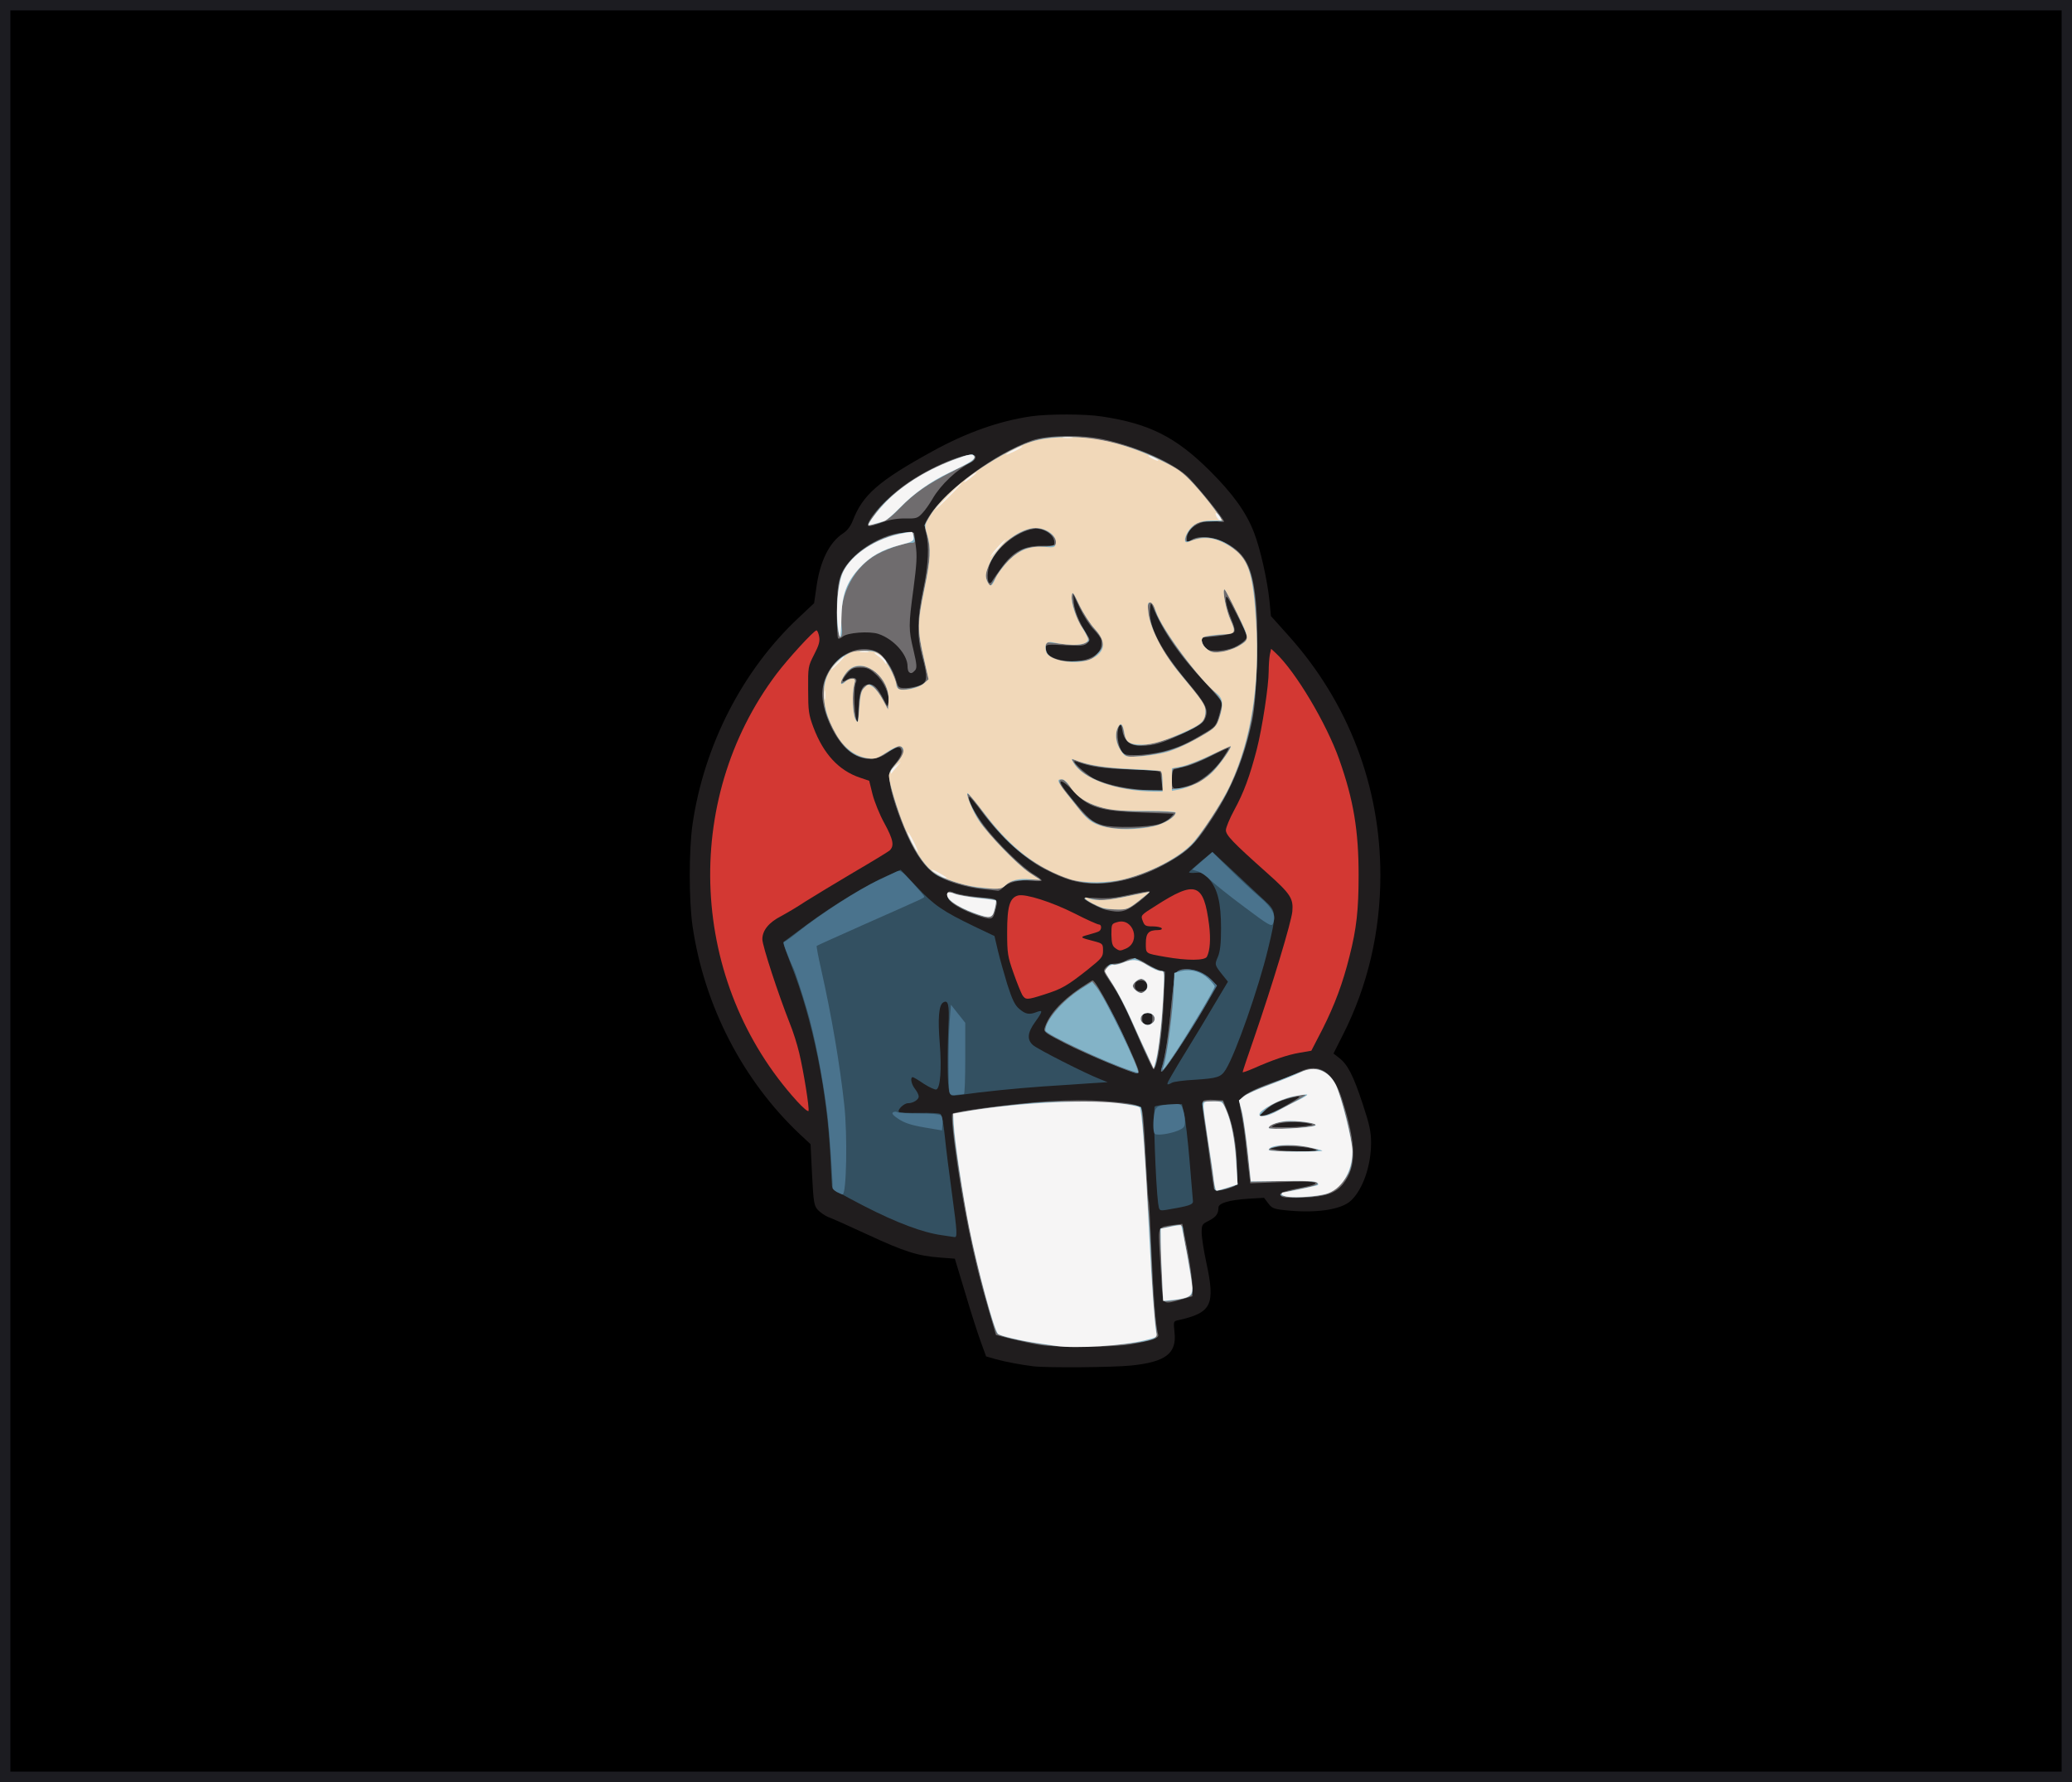 <svg width="200" height="172" viewBox="0 0 200 172" fill="none" xmlns="http://www.w3.org/2000/svg">
<rect x="0" y="0" width="200" height="172" fill="#333333" stroke="none"/>
<rect x="0.5" y="0.5" width="199" height="171" fill="black"/>
<rect x="0.5" y="0.5" width="199" height="171" stroke="#1C1C21"/>
<path d="M99.731 131.874C98.67 131.748 97.017 131.443 96.119 131.191L95.184 130.922L94.681 129.538C94.394 128.766 93.711 126.645 93.172 124.813L92.166 121.488L90.746 121.38C88.572 121.219 87.332 120.823 83.756 119.17C81.977 118.344 80.252 117.571 79.929 117.463C79.623 117.338 79.192 117.032 78.959 116.798C78.581 116.385 78.527 116.134 78.384 113.402L78.24 110.438L77.234 109.503C71.699 104.292 67.98 97.087 66.848 89.396C66.488 86.898 66.488 82.047 66.848 79.549C67.962 71.93 71.681 64.689 77.072 59.64L78.581 58.22L78.797 56.729C79.138 54.177 80.055 52.327 81.402 51.464C81.798 51.194 82.121 50.763 82.319 50.242C83.271 47.763 84.816 46.415 89.938 43.594C93.28 41.743 96.46 40.629 99.551 40.18C101.222 39.946 104.744 39.946 106.343 40.198C110.925 40.88 113.495 42.174 116.783 45.444C119.011 47.673 120.287 49.434 121.041 51.392C121.67 53.009 122.353 56.1 122.551 58.13L122.677 59.46L124.384 61.365C130.152 67.798 133.242 75.884 133.242 84.473C133.242 89.935 132.02 95.164 129.63 99.872L128.714 101.687L129.271 102.118C130.098 102.765 130.637 103.825 131.535 106.556C132.2 108.551 132.344 109.252 132.344 110.312C132.344 112.504 131.553 114.804 130.403 115.882C129.451 116.78 126.935 117.14 123.934 116.798C122.946 116.691 122.748 116.601 122.407 116.134L122.012 115.613L120.484 115.702C118.616 115.828 117.609 116.134 117.609 116.565C117.609 117.158 117.376 117.463 116.693 117.823C116.028 118.146 115.992 118.218 115.992 118.973C115.992 119.422 116.19 120.716 116.441 121.866C117.322 125.945 116.963 126.699 113.764 127.418C113.261 127.526 113.261 127.526 113.369 128.586C113.602 130.634 112.524 131.461 109.182 131.802C107.493 131.982 101.006 132.036 99.731 131.874Z" fill="#201D1E"/>
<path d="M90.926 119.224C89.075 118.973 86.541 118.02 83.397 116.403C81.115 115.235 80.342 114.75 80.306 114.48C80.288 114.283 80.216 113.079 80.162 111.785C79.857 105.352 78.437 98.344 76.353 93.098C75.904 91.948 75.562 90.977 75.598 90.941C75.616 90.923 76.659 90.151 77.898 89.234C80.432 87.366 83.702 85.371 85.643 84.527L86.937 83.952L88.482 85.587C90.135 87.366 91.016 87.959 94.07 89.432L95.993 90.348L96.316 91.732C96.496 92.487 96.909 93.96 97.233 95.02C97.718 96.53 97.969 97.033 98.401 97.392C98.994 97.895 99.353 97.967 100.072 97.68C100.683 97.446 100.665 97.608 99.91 98.65C99.173 99.674 99.119 100.339 99.694 100.86C100.09 101.238 104.798 103.627 106.199 104.166L106.918 104.454L105.211 104.562C104.276 104.634 102.228 104.759 100.647 104.867C98.113 105.047 94.987 105.352 92.597 105.694C91.788 105.802 91.752 105.802 91.609 105.298C91.447 104.705 91.429 101.795 91.555 98.902C91.644 96.961 91.519 96.458 91.034 96.763C90.62 97.015 90.512 98.309 90.71 100.698C90.908 103.178 90.764 105.011 90.387 105.155C90.261 105.209 89.722 104.957 89.183 104.616C88.662 104.256 88.176 103.969 88.105 103.969C87.835 103.969 87.961 104.652 88.32 105.101C88.518 105.352 88.68 105.676 88.68 105.838C88.68 106.143 88.141 106.484 87.637 106.484C87.26 106.484 86.577 107.131 86.775 107.329C86.829 107.401 87.709 107.437 88.734 107.419C89.74 107.401 90.656 107.437 90.782 107.527C90.908 107.598 91.087 108.515 91.195 109.647C91.303 110.743 91.626 113.33 91.914 115.397C92.399 118.955 92.417 119.458 92.13 119.404C92.058 119.386 91.519 119.314 90.926 119.224ZM111.787 116.134C111.554 114.373 111.284 106.987 111.464 106.808C111.554 106.718 112.183 106.628 112.865 106.61L114.087 106.574L114.303 107.545C114.429 108.084 114.662 110.096 114.824 112.037C114.986 113.977 115.13 115.72 115.148 115.918C115.183 116.277 114.806 116.403 112.56 116.78C111.895 116.87 111.895 116.87 111.787 116.134ZM113.063 103.843C113.333 103.358 114.069 102.136 114.716 101.094C115.363 100.052 116.477 98.201 117.196 96.979L118.526 94.751L118.005 94.104C117.232 93.134 117.232 93.098 117.555 92.361C117.771 91.84 117.861 91.121 117.861 89.594C117.861 87.15 117.537 85.784 116.675 84.814C116.172 84.257 116.028 84.185 115.417 84.239C115.04 84.275 114.752 84.257 114.77 84.185C114.806 84.113 115.327 83.646 115.92 83.143L117.034 82.227L119.101 84.149C120.233 85.227 121.58 86.467 122.083 86.934C123.215 87.977 123.233 88.138 122.389 91.624C121.49 95.362 119.28 101.669 118.328 103.214C117.861 103.969 117.537 104.077 115.309 104.22C114.285 104.274 113.297 104.4 113.117 104.508C112.56 104.813 112.542 104.723 113.063 103.843Z" fill="#335061"/>
<path d="M112.129 103.088C112.47 102.01 112.794 99.908 113.045 97.141C113.387 93.655 113.423 93.547 114.609 93.547C115.471 93.547 116.316 93.924 116.981 94.625L117.484 95.146L116.352 97.087C114.824 99.71 112.363 103.43 112.165 103.43C112.093 103.43 112.057 103.286 112.129 103.088Z" fill="#335061"/>
<path d="M76.929 106.287C66.561 94.859 65.716 77.321 74.952 65.048C76.066 63.575 78.564 60.844 78.815 60.844C78.887 60.844 79.013 61.113 79.067 61.437C79.157 61.904 79.049 62.281 78.582 63.18C78.007 64.312 77.989 64.366 78.007 66.576C78.007 68.606 78.061 68.984 78.51 70.188C79.48 72.775 80.972 74.374 83.002 75.057L83.9 75.362L84.224 76.674C84.404 77.375 84.907 78.633 85.356 79.441C86.236 81.059 86.344 81.652 85.859 82.101C85.679 82.245 84.116 83.197 82.391 84.203C80.666 85.227 78.582 86.485 77.755 87.006C76.989 87.51 76.204 87.983 75.401 88.426C74.233 89.019 73.586 89.791 73.586 90.654C73.586 91.283 75.114 95.937 76.228 98.758C76.533 99.495 76.947 100.788 77.144 101.633C77.575 103.43 78.132 106.934 78.043 107.221C78.007 107.347 77.504 106.916 76.929 106.287ZM119.946 103.484C119.946 103.412 120.431 101.956 121.042 100.213C122.839 95.002 124.636 89.037 124.743 87.977C124.851 86.719 124.582 86.287 122.282 84.239C118.975 81.292 118.329 80.609 118.329 80.124C118.329 79.873 118.706 78.974 119.155 78.148C120.054 76.495 120.629 74.949 121.311 72.326C121.832 70.295 122.461 66.198 122.461 64.779C122.461 64.222 122.515 63.503 122.569 63.198L122.695 62.623L123.144 63.036C125.049 64.815 128.032 69.81 129.272 73.314C130.655 77.213 131.14 80.178 131.14 84.473C131.14 87.797 130.943 89.63 130.26 92.307C129.613 94.894 128.84 96.979 127.654 99.333L126.576 101.417L125.426 101.615C124.276 101.812 122.857 102.298 120.988 103.124C120.413 103.376 119.946 103.537 119.946 103.484ZM98.671 96.027C98.545 95.793 98.15 94.841 97.826 93.906C97.269 92.325 97.215 92.037 97.215 89.953C97.215 87.473 97.467 86.647 98.275 86.431C98.994 86.252 101.528 87.06 103.738 88.174C104.888 88.767 105.948 89.234 106.074 89.234C106.343 89.234 106.361 89.702 106.092 89.881C105.984 89.953 105.517 90.097 105.05 90.223C104.187 90.456 104.205 90.492 105.625 90.852C106.433 91.067 106.469 91.103 106.469 91.75C106.469 92.361 106.361 92.487 104.996 93.583C103.001 95.164 102.48 95.452 100.845 95.973C99.12 96.53 98.994 96.53 98.671 96.027ZM112.489 92.361C110.53 92.019 110.602 92.073 110.602 91.049C110.602 90.061 110.872 89.773 111.77 89.773C112.039 89.773 112.201 89.702 112.129 89.594C112.075 89.504 111.68 89.414 111.267 89.414C110.584 89.414 110.476 89.36 110.297 88.875C110.099 88.354 110.099 88.336 111.536 87.438C115.418 84.94 116.19 85.209 116.711 89.288C116.873 90.636 116.801 91.75 116.496 92.343C116.298 92.72 114.627 92.738 112.489 92.361ZM107.637 91.498C107.368 91.301 107.296 91.013 107.278 90.205C107.278 89.18 107.296 89.162 107.853 89.001C109.38 88.552 110.153 90.888 108.697 91.552C108.122 91.804 108.05 91.804 107.637 91.498Z" fill="#D33833"/>
<path d="M100.449 129.826C99.856 129.736 98.653 129.484 97.754 129.269L96.137 128.855L95.4 126.34C93.963 121.524 92.867 116.098 92.112 110.258C91.932 108.82 91.842 107.58 91.914 107.509C92.13 107.257 97.808 106.52 101.114 106.305C103.432 106.161 104.942 106.161 106.685 106.287C109.757 106.538 110.099 106.646 110.26 107.293C110.35 107.563 110.494 109.629 110.602 111.857C110.727 114.085 110.835 115.972 110.889 116.026C110.925 116.08 111.033 118.182 111.141 120.698C111.32 124.92 111.554 128.065 111.788 128.802C111.895 129.161 111.302 129.377 109.146 129.754C107.475 130.041 102.3 130.095 100.449 129.826ZM112.147 124.327C112.093 123.555 112.003 121.955 111.931 120.752C111.806 118.308 111.734 118.452 113.261 118.236L114.124 118.128L114.609 120.608C114.878 121.991 115.094 123.555 115.094 124.112V125.118L114.052 125.423C112.273 125.927 112.273 125.927 112.147 124.327ZM123.719 115.487C123.306 115.181 123.701 115.02 125.57 114.642C128.013 114.175 127.205 113.941 123.611 114.103L120.682 114.211L120.592 113.456C120.538 113.025 120.395 111.839 120.287 110.797C120.185 109.719 120.035 108.645 119.838 107.58C119.586 106.377 119.586 106.233 119.856 105.945C120.251 105.514 121.455 104.957 123.27 104.328C124.06 104.059 125.049 103.663 125.462 103.448C127.295 102.531 128.696 103.448 129.541 106.089C130.942 110.527 130.96 112.594 129.649 114.265C128.93 115.163 127.977 115.505 125.875 115.595C124.707 115.648 123.881 115.595 123.719 115.487ZM126.953 110.959C126.306 110.689 124.06 110.545 123.252 110.707L122.551 110.869L123.18 110.977C123.521 111.048 124.617 111.12 125.606 111.12C126.989 111.138 127.295 111.084 126.953 110.959ZM125.983 108.695C126.81 108.569 126.827 108.551 126.324 108.443C125.39 108.227 123.647 108.281 123.09 108.551C122.569 108.784 122.605 108.784 123.827 108.802C124.527 108.82 125.498 108.766 125.983 108.695ZM124.258 106.628C125.498 105.909 125.66 105.766 125.156 105.855C123.827 106.107 122.838 106.52 122.174 107.131L121.473 107.76L122.102 107.634C122.443 107.58 123.413 107.131 124.258 106.628ZM117.178 114.732C117.142 114.588 116.981 113.474 116.819 112.234C116.657 110.995 116.406 109.18 116.244 108.209C116.082 107.149 116.046 106.359 116.136 106.269C116.226 106.179 116.693 106.125 117.178 106.161L118.059 106.215L118.49 107.293C119.065 108.748 119.388 110.725 119.406 112.738C119.406 114.391 119.406 114.409 118.921 114.588C118.023 114.93 117.268 115.002 117.178 114.732ZM107.098 102.639C105.822 102.118 103.845 101.238 102.731 100.663C100.917 99.728 100.719 99.584 100.827 99.243C101.222 97.967 102.39 96.656 104.259 95.38C104.888 94.966 105.427 94.625 105.463 94.625C105.804 94.625 108.158 99.135 109.506 102.316C109.973 103.43 110.009 103.609 109.739 103.609C109.577 103.609 108.392 103.178 107.098 102.639ZM112.129 103.088C112.47 102.01 112.794 99.908 113.045 97.141C113.279 94.787 113.423 93.942 113.62 93.781C114.303 93.223 116.118 93.709 117.035 94.679L117.448 95.11L116.999 95.901C116.01 97.68 115.22 98.973 113.8 101.148C112.417 103.268 111.86 103.915 112.129 103.088ZM111.015 102.621C110.587 101.732 110.18 100.833 109.793 99.926C108.625 97.213 107.996 95.973 107.152 94.751C106.469 93.745 106.451 93.673 106.756 93.349C106.936 93.152 107.313 93.008 107.619 93.008C107.924 92.99 108.374 92.882 108.625 92.738C109.29 92.361 109.721 92.415 110.656 93.008C111.123 93.295 111.716 93.601 111.967 93.655L112.452 93.781L112.327 96.638C112.201 99.441 111.877 101.992 111.536 102.891C111.374 103.34 111.374 103.34 111.015 102.621ZM111.231 98.309C111.231 97.859 111.159 97.769 110.781 97.769C110.494 97.769 110.314 97.877 110.278 98.093C110.17 98.632 110.386 98.973 110.817 98.902C111.141 98.866 111.231 98.74 111.231 98.309ZM110.674 95.434C110.835 94.984 110.584 94.625 110.135 94.625C109.883 94.625 109.649 94.751 109.595 94.894C109.416 95.344 109.667 95.703 110.135 95.703C110.368 95.703 110.602 95.577 110.674 95.434ZM94.34 88.354C93.064 87.905 92.058 87.366 91.663 86.916C91.267 86.467 91.393 85.892 91.878 86.09C92.435 86.323 93.424 86.503 94.843 86.629C96.37 86.755 96.388 86.773 96.029 88.031C95.831 88.785 95.67 88.821 94.34 88.354ZM106.72 87.815C106.11 87.653 104.672 86.898 104.672 86.719C104.672 86.647 105.265 86.629 105.984 86.683C106.954 86.737 107.781 86.647 109.038 86.359C110.009 86.144 110.871 86 110.961 86.036C111.069 86.072 110.602 86.521 109.937 87.042C108.679 88.031 108.158 88.156 106.72 87.815ZM94.879 85.82C93.172 85.641 91.249 85.048 90.261 84.383C89.327 83.754 88.41 82.496 87.584 80.663C86.775 78.884 85.984 76.531 85.877 75.452C85.769 74.572 85.787 74.482 86.416 73.709C86.865 73.188 87.063 72.757 87.027 72.487C86.955 71.948 86.541 72.02 85.571 72.721C84.295 73.638 82.66 73.35 81.438 72.002C80.163 70.583 79.21 68.085 79.39 66.576C79.713 63.827 82.499 61.904 84.673 62.928C85.338 63.252 86.2 64.563 86.524 65.749C86.703 66.378 86.757 66.414 87.44 66.414C87.835 66.414 88.428 66.288 88.77 66.162C89.542 65.839 89.578 65.426 89.003 63.306C88.5 61.383 88.518 59.712 89.111 56.909C89.614 54.537 89.704 52.686 89.381 51.41C89.183 50.656 89.219 50.548 89.74 49.739C91.357 47.223 96.173 43.702 99.641 42.498C101.132 41.995 104.385 41.941 106.523 42.408C109.577 43.073 112.902 44.51 114.483 45.858C115.238 46.505 118.149 50.062 118.149 50.35C118.149 50.386 117.843 50.386 117.466 50.314C116.01 50.081 114.555 50.925 114.555 51.985C114.555 52.398 114.573 52.398 114.95 52.147C115.651 51.644 117.124 51.77 118.364 52.434C120.233 53.423 120.898 54.734 121.221 58.077C121.527 61.149 121.329 67.277 120.88 69.505C120.125 73.062 118.975 75.956 117.124 78.812C115.651 81.077 114.986 81.831 113.638 82.712C111.033 84.383 108.32 85.281 105.84 85.281C104.061 85.281 102.929 84.958 100.827 83.88C98.904 82.891 96.622 80.807 94.825 78.417C94.178 77.555 93.621 76.872 93.567 76.908C93.37 77.123 94.034 78.435 94.969 79.675C96.191 81.31 98.742 83.808 99.802 84.401C100.198 84.634 100.539 84.904 100.539 84.976C100.539 85.066 100.108 85.066 99.587 85.012C98.455 84.868 97.323 85.138 96.856 85.641C96.676 85.838 96.442 85.982 96.335 85.982C96.227 85.964 95.58 85.892 94.879 85.82ZM111.913 79.531C112.273 79.423 112.74 79.154 112.956 78.938L113.315 78.543L110.296 78.435C106.127 78.291 105.013 77.932 103.54 76.297C103.073 75.794 102.588 75.398 102.426 75.434C102.246 75.47 102.516 75.938 103.396 77.016C105.031 79.028 105.409 79.352 106.415 79.639C107.421 79.927 110.853 79.855 111.913 79.531ZM112.147 75.632C112.093 75.255 112.039 74.823 112.039 74.662C112.039 74.41 111.644 74.356 109.128 74.266C106.487 74.195 105.283 74.015 103.863 73.494C103.199 73.26 104.708 74.68 105.588 75.147C106.846 75.776 109.002 76.225 111.123 76.279L112.273 76.297L112.147 75.632ZM114.699 75.848C115.867 75.488 117.178 74.446 118.005 73.224C118.364 72.685 118.634 72.236 118.598 72.2C118.58 72.164 117.825 72.505 116.927 72.955C116.046 73.404 114.932 73.871 114.447 73.979C114.079 74.058 113.714 74.148 113.351 74.248C113.207 74.284 113.117 74.644 113.117 75.219C113.117 76.261 113.189 76.279 114.699 75.848ZM112.273 72.541C113.71 72.164 114.501 71.823 116.262 70.763C117.286 70.169 117.376 70.062 117.663 69.091C117.825 68.516 117.969 67.959 117.969 67.834C117.969 67.726 117.268 66.899 116.424 66.001C113.818 63.216 112.219 60.916 111.213 58.418C111.087 58.148 111.051 58.256 110.997 58.885C110.889 60.502 112.039 62.712 114.609 65.803C116.424 67.959 116.675 68.498 116.334 69.325C116.154 69.792 115.795 70.026 114.303 70.745C112.147 71.751 111.356 71.984 110.135 71.984C109.056 71.984 108.499 71.517 108.32 70.457C108.23 69.918 108.176 69.846 108.032 70.098C107.781 70.565 107.852 71.697 108.176 72.326C108.445 72.865 108.499 72.883 109.685 72.883C110.35 72.883 111.518 72.721 112.273 72.541ZM82.876 68.265C82.93 66.719 83.235 66.055 83.9 66.055C84.385 66.055 84.709 66.396 85.284 67.492C85.697 68.301 85.715 68.301 85.769 67.78C85.859 66.989 85.32 65.785 84.529 65.084C83.954 64.545 83.684 64.438 83.038 64.438C82.373 64.438 82.175 64.527 81.78 64.995C81.205 65.677 81.187 65.965 81.744 65.606C82.247 65.264 82.84 65.426 82.624 65.857C82.337 66.414 82.481 69.648 82.786 69.648C82.822 69.648 82.858 69.037 82.876 68.265ZM105.696 63.252C106.235 62.838 106.397 62.461 106.289 61.742C106.271 61.598 105.948 61.149 105.57 60.754C105.175 60.359 104.582 59.424 104.223 58.688L103.594 57.34L103.648 58.148C103.72 58.975 104.169 60.053 104.87 61.167C105.229 61.724 105.247 61.796 104.96 62.066C104.726 62.299 104.402 62.353 103.54 62.317C100.845 62.173 100.988 62.173 100.935 62.569C100.755 63.809 104.313 64.312 105.696 63.252ZM119.137 62.479C119.532 62.299 119.999 61.994 120.161 61.796C120.467 61.473 120.431 61.365 119.406 59.352C118.454 57.502 118.328 57.322 118.328 57.879C118.328 58.22 118.544 59.029 118.813 59.676C119.173 60.538 119.245 60.898 119.101 61.041C118.975 61.167 118.256 61.311 117.484 61.401C116.711 61.473 116.064 61.544 116.046 61.544C115.902 61.581 116.028 62.084 116.28 62.425C116.495 62.748 116.729 62.82 117.484 62.82C118.005 62.82 118.742 62.659 119.137 62.479ZM96.766 54.663C97.844 53.207 98.904 52.668 100.593 52.686C101.797 52.686 101.815 52.686 101.761 52.237C101.671 51.518 100.629 50.907 99.749 51.051C98.185 51.284 96.209 52.866 95.58 54.357C95.149 55.363 95.328 56.855 95.778 56.064C95.867 55.902 96.317 55.273 96.766 54.663Z" fill="#6F6C6E"/>
<path d="M87.727 64.851C87.656 64.797 87.602 64.545 87.602 64.312C87.602 63.18 86.254 61.67 84.781 61.185C83.918 60.898 81.762 61.059 81.331 61.455C81.169 61.616 80.953 61.688 80.899 61.616C80.827 61.562 80.773 60.431 80.773 59.137C80.773 56.082 81.025 55.202 82.265 53.89C83.523 52.56 85.715 51.464 87.188 51.428L88.231 51.41L88.392 52.65C88.536 53.62 88.482 54.483 88.177 56.783C87.691 60.395 87.691 60.736 88.177 62.766C88.5 64.132 88.518 64.456 88.338 64.689C88.069 64.995 87.907 65.048 87.727 64.851ZM83.954 50.206C84.565 49.146 86.218 47.529 87.763 46.505C90.495 44.672 94.16 43.324 94.16 44.133C94.16 44.277 93.998 44.474 93.801 44.582C92.345 45.319 90.818 46.774 90.027 48.122C89.758 48.589 89.327 49.218 89.039 49.523C88.572 50.027 88.446 50.062 87.386 50.044C86.639 50.029 85.896 50.151 85.194 50.404C83.702 50.943 83.559 50.907 83.954 50.206Z" fill="#6F6C6E"/>
<path d="M80.774 115.055C80.522 114.912 80.342 114.732 80.36 114.642C80.414 114.337 80.073 109.323 79.875 107.652C79.462 104.166 78.617 99.836 77.881 97.41C77.324 95.523 76.785 93.942 76.623 93.547C76.497 93.295 76.353 92.936 76.263 92.738C75.617 91.157 75.563 90.941 75.742 90.888C75.85 90.852 76.425 90.438 77 89.971C79.3 88.156 82.858 85.856 84.906 84.904C85.553 84.598 86.272 84.257 86.506 84.149C86.901 83.952 87.009 84.023 88.069 85.191C88.698 85.874 89.219 86.485 89.219 86.539C89.219 86.665 89.327 86.611 83.199 89.324C80.828 90.384 78.851 91.265 78.833 91.301C78.797 91.337 78.977 92.325 79.246 93.493C80.27 98.039 81.061 102.693 81.492 106.628C81.816 109.593 81.708 115.289 81.331 115.289C81.277 115.289 81.025 115.181 80.774 115.055ZM111.464 109.431C111.285 109.27 111.285 108.173 111.428 107.419C111.554 106.79 111.788 106.664 113.099 106.592C113.962 106.52 113.998 106.538 114.178 107.077C114.285 107.365 114.375 107.886 114.375 108.227C114.375 108.766 114.285 108.874 113.71 109.126C112.92 109.449 111.644 109.629 111.464 109.431ZM89.219 108.82C87.961 108.605 87.314 108.389 86.739 108.012C86.218 107.67 86.038 107.455 86.2 107.365C86.308 107.293 86.506 107.275 86.614 107.347C86.703 107.419 87.656 107.473 88.716 107.473C89.884 107.473 90.71 107.545 90.836 107.67C90.944 107.778 91.016 108.155 90.98 108.497L90.926 109.108L89.219 108.82ZM91.663 105.478C91.519 105.101 91.519 100.68 91.663 98.614L91.788 96.979L92.471 97.841L93.172 98.722V102.154C93.172 104.041 93.118 105.586 93.046 105.604C92.956 105.604 92.651 105.64 92.328 105.676C91.932 105.73 91.735 105.676 91.663 105.478ZM107.565 102.801C105.624 102.028 101.42 100.016 100.953 99.62C100.611 99.333 101.42 97.913 102.534 96.871C103.792 95.685 105.175 94.751 105.481 94.859C105.912 95.038 107.511 97.859 108.715 100.573C109.865 103.232 110.009 103.609 109.757 103.609C109.667 103.609 108.697 103.232 107.565 102.801ZM112.129 103.16C112.614 101.759 113.046 98.848 113.225 95.919C113.351 93.978 113.369 93.87 113.782 93.709C114.806 93.331 116.154 93.727 117.035 94.679L117.448 95.11L116.999 95.901C114.806 99.836 111.68 104.472 112.129 103.16ZM120.089 87.527C118.634 86.449 117.16 85.263 116.837 84.94C116.496 84.598 115.974 84.221 115.651 84.113L115.076 83.934L116.046 83.089L117.017 82.245L118.706 83.898C119.64 84.814 120.934 86.018 121.599 86.593C122.856 87.671 123.198 88.354 122.874 89.144C122.749 89.468 122.479 89.324 120.089 87.527Z" fill="#4A738D"/>
<path d="M100.718 129.772C98.4 129.413 96.46 128.945 96.262 128.712C96.011 128.406 95.094 125.172 94.268 121.74C93.118 117.068 91.68 107.886 92.04 107.563C92.237 107.365 96.729 106.718 99.64 106.466C103.108 106.161 109.703 106.43 110.152 106.88C110.206 106.916 110.368 109.09 110.511 111.713C110.655 114.319 110.817 116.78 110.871 117.176C110.925 117.571 111.05 119.817 111.14 122.153C111.23 124.489 111.41 126.987 111.518 127.705C111.679 128.73 111.661 129.017 111.482 129.143C110.404 129.808 103.557 130.203 100.718 129.772ZM112.308 125.531C112.272 125.477 112.182 123.878 112.111 122.009L111.985 118.595L112.919 118.38C113.997 118.128 114.195 118.2 114.195 118.775C114.195 119.009 114.357 119.943 114.554 120.877C114.752 121.812 114.968 123.105 115.022 123.77C115.147 124.974 115.147 124.974 114.626 125.19C113.925 125.459 112.398 125.693 112.308 125.531ZM124.168 115.487C123.467 115.361 123.467 115.343 123.898 115.163C124.15 115.055 124.635 114.93 124.976 114.858C126.935 114.48 127.33 114.337 127.132 114.139C126.989 114.013 125.965 113.959 123.826 113.995L120.736 114.049L120.43 111.21C120.25 109.647 119.999 107.886 119.855 107.293L119.604 106.215L120.089 105.82C120.358 105.586 121.149 105.191 121.832 104.939C122.532 104.67 123.772 104.184 124.617 103.825C126.45 103.07 127.204 103.016 128.013 103.609C128.804 104.166 129.325 105.352 130.007 108.102C130.582 110.509 130.672 111.695 130.331 112.827C130.025 113.834 128.857 115.02 127.941 115.253C126.917 115.523 125.012 115.63 124.168 115.487ZM127.168 110.959C126.216 110.581 124.401 110.42 123.431 110.617C121.76 110.977 122.335 111.156 125.03 111.138C126.791 111.138 127.456 111.084 127.168 110.959ZM126.827 108.659C127.15 108.533 127.079 108.479 126.324 108.353C124.509 108.048 122.461 108.317 122.461 108.874C122.461 109.072 126.198 108.892 126.827 108.659ZM124.383 106.646C125.318 106.143 126.054 105.712 126.018 105.676C125.893 105.55 124.204 105.963 123.377 106.305C122.892 106.52 122.263 106.934 121.993 107.239L121.472 107.796L122.083 107.67C122.407 107.616 123.449 107.149 124.383 106.646ZM117.25 114.75C117.25 114.552 116.243 107.634 116.082 106.808C116.01 106.305 116.01 106.305 116.998 106.305H117.986L118.346 107.113C118.885 108.317 119.208 110.078 119.352 112.342L119.46 114.337L118.597 114.642C117.591 114.966 117.25 115.002 117.25 114.75ZM109.254 103.376C106.774 102.567 100.898 99.818 100.898 99.459C100.898 98.524 102.479 96.656 104.24 95.505L105.426 94.751L105.84 95.272C106.648 96.242 110.08 103.322 109.847 103.52C109.811 103.538 109.559 103.484 109.254 103.376ZM112.29 102.98C112.632 102.064 113.261 97.338 113.315 95.02L113.35 93.906L113.997 93.727C114.914 93.493 115.92 93.763 116.639 94.463C116.98 94.787 117.25 95.128 117.25 95.218C117.25 95.452 114.842 99.495 113.512 101.507C112.434 103.142 112.039 103.609 112.29 102.98ZM110.907 102.226C110.673 101.759 109.972 100.213 109.361 98.83C108.75 97.428 107.888 95.739 107.439 95.056C106.72 93.942 106.648 93.781 106.864 93.403C107.007 93.116 107.187 93.008 107.421 93.08C107.618 93.134 108.175 93.008 108.661 92.81L109.541 92.469L110.673 93.098C111.302 93.439 111.931 93.727 112.093 93.727C112.452 93.727 112.452 93.565 112.218 97.249C112.057 99.818 111.661 102.801 111.428 103.016C111.374 103.07 111.14 102.711 110.907 102.226ZM111.338 98.65C111.643 98.273 111.338 97.769 110.781 97.769C110.224 97.769 109.918 98.273 110.224 98.65C110.368 98.812 110.601 98.938 110.781 98.938C110.961 98.938 111.194 98.812 111.338 98.65ZM110.673 95.487C110.907 95.11 110.637 94.571 110.206 94.481C109.918 94.427 109.343 94.894 109.343 95.164C109.343 95.434 109.918 95.901 110.206 95.847C110.35 95.811 110.565 95.649 110.673 95.487ZM94.34 88.264C93.172 87.887 91.77 87.114 91.554 86.719C91.249 86.162 91.483 86 92.165 86.269C92.489 86.413 93.495 86.575 94.411 86.647C95.31 86.719 96.082 86.827 96.136 86.898C96.172 86.952 96.118 87.348 96.011 87.761C95.795 88.606 95.597 88.659 94.34 88.264ZM106.468 87.671C105.857 87.456 104.672 86.827 104.672 86.719C104.672 86.647 105.085 86.683 105.588 86.791C106.361 86.952 106.846 86.898 108.732 86.521C109.954 86.252 110.961 86.072 110.961 86.108C110.961 86.126 110.475 86.521 109.9 86.97C108.894 87.743 108.768 87.797 107.78 87.779C107.205 87.779 106.612 87.725 106.468 87.671ZM94.519 85.695C93.603 85.605 91.483 84.976 90.638 84.562C89.722 84.095 88.877 83.071 88.014 81.418C87.206 79.837 86.092 76.674 85.894 75.38C85.786 74.608 85.804 74.518 86.505 73.709C87.278 72.829 87.35 72.613 87.062 72.164C86.918 71.93 86.793 71.948 86.218 72.29C84.564 73.242 84.439 73.296 83.576 73.17C82.264 72.973 81.366 72.146 80.432 70.331C79.731 68.984 79.623 68.588 79.551 67.366C79.479 66.144 79.533 65.821 79.875 65.138C80.773 63.341 81.959 62.694 84.079 62.802C84.834 62.838 85.822 63.952 86.254 65.246C86.433 65.839 86.649 66.396 86.721 66.468C86.936 66.737 88.697 66.378 89.183 65.965L89.65 65.57L89.165 63.521C88.554 60.916 88.554 60.053 89.218 56.837C89.829 53.872 89.865 53.081 89.506 51.68L89.236 50.691L89.811 49.721C91.321 47.206 97.035 43.181 100.179 42.444C104.474 41.419 111.697 43.324 114.788 46.271C115.632 47.08 117.968 50.009 117.968 50.278C117.968 50.296 117.447 50.332 116.818 50.332C115.83 50.332 115.597 50.404 115.183 50.781C114.662 51.266 114.321 51.967 114.465 52.219C114.518 52.309 114.842 52.255 115.183 52.111C116.387 51.608 117.95 51.967 119.208 53.063C120.736 54.375 121.149 55.956 121.311 61.203C121.508 67.51 120.628 72.092 118.4 76.531C117.879 77.537 116.046 80.358 115.309 81.238C113.836 83.017 109.577 84.958 106.576 85.209C104.887 85.353 103.522 85.066 101.527 84.131C98.76 82.82 96.909 81.184 94.555 77.932C93.944 77.106 93.423 76.513 93.387 76.638C93.279 76.944 94.196 78.812 94.951 79.801C96.011 81.202 98.562 83.736 99.514 84.347L100.377 84.886L98.939 84.94C97.754 84.994 97.43 85.084 97.089 85.425C96.639 85.82 96.298 85.856 94.519 85.695ZM111.787 79.621C112.56 79.388 113.476 78.741 113.476 78.453C113.476 78.381 112.29 78.327 110.835 78.327C106.612 78.345 104.707 77.77 103.45 76.117C103.108 75.668 102.731 75.291 102.605 75.255C102.084 75.129 102.174 75.614 102.767 76.351C103.126 76.764 103.755 77.537 104.168 78.076C105.031 79.154 105.84 79.657 107.133 79.891C108.229 80.088 110.727 79.945 111.787 79.621ZM112.182 75.362L112.129 74.41L109.613 74.284C106.9 74.159 105.139 73.907 104.15 73.494C103.809 73.35 103.504 73.26 103.486 73.296C103.45 73.332 103.665 73.656 103.971 74.015C105.049 75.309 107.834 76.261 110.745 76.279L112.236 76.297L112.182 75.362ZM115.722 75.506C116.154 75.255 116.8 74.734 117.16 74.338C117.897 73.566 118.903 72.128 118.777 72.02C118.741 71.984 118.112 72.272 117.393 72.649C116.01 73.404 114.087 74.141 113.476 74.141C113.153 74.141 113.117 74.266 113.117 75.147V76.171L114.033 76.063C114.536 75.991 115.291 75.74 115.722 75.506ZM112.398 72.577C113.602 72.272 114.95 71.661 116.369 70.798C117.322 70.223 117.447 70.08 117.699 69.253C118.112 67.816 118.058 67.636 116.926 66.468C114.465 63.988 111.787 60.161 111.428 58.652C111.374 58.364 111.194 58.148 111.05 58.148C110.386 58.148 111.086 60.826 112.218 62.712C112.56 63.27 113.422 64.438 114.105 65.264C116.531 68.229 116.639 68.445 116.154 69.523C115.758 70.403 110.979 72.164 109.649 71.912C108.876 71.769 108.607 71.445 108.463 70.583C108.337 69.81 108.068 69.738 107.834 70.403C107.6 71.05 107.87 72.128 108.373 72.649C108.804 73.081 108.894 73.098 110.116 72.973C110.835 72.901 111.859 72.721 112.398 72.577ZM83.361 66.432C83.558 66.216 83.792 66.055 83.918 66.055C84.223 66.055 84.798 66.737 85.283 67.672L85.715 68.481L85.768 67.636C85.84 66.63 85.373 65.606 84.547 64.905C83.451 64.006 82.247 64.096 81.546 65.138C81.025 65.911 81.025 66.162 81.528 65.803C81.743 65.641 82.085 65.516 82.264 65.516C82.552 65.516 82.57 65.606 82.444 66.109C82.229 66.953 82.3 68.768 82.588 69.379C82.804 69.9 82.822 69.846 82.929 68.355C83.001 67.187 83.109 66.702 83.361 66.432ZM105.857 63.18C106.702 62.335 106.666 61.832 105.66 60.7C105.211 60.197 104.546 59.155 104.168 58.382C103.593 57.142 103.504 57.034 103.45 57.502C103.378 58.041 104.007 60.017 104.402 60.484C104.528 60.628 104.761 61.005 104.905 61.311C105.193 61.886 105.193 61.886 104.672 62.102C104.294 62.263 103.737 62.281 102.749 62.173C101.976 62.102 101.275 62.03 101.168 62.012C100.844 62.012 100.862 62.838 101.186 63.198C101.653 63.719 102.443 63.898 103.917 63.827C105.121 63.773 105.282 63.719 105.857 63.18ZM119.532 62.371C119.963 62.102 120.376 61.778 120.43 61.652C120.502 61.419 118.382 56.891 118.184 56.891C117.95 56.891 118.346 58.903 118.777 59.837C119.334 61.095 119.298 61.131 117.609 61.293C116.962 61.365 116.333 61.437 116.225 61.473C115.83 61.598 115.974 62.245 116.495 62.641C116.89 62.964 117.124 63.018 117.861 62.928C118.328 62.874 119.082 62.623 119.532 62.371ZM96.208 55.561C96.855 54.465 97.951 53.387 98.85 53.009C99.173 52.866 99.964 52.758 100.611 52.758C101.257 52.758 101.832 52.668 101.886 52.578C102.246 51.985 101.042 50.961 99.964 50.961C99.137 50.961 97.664 51.716 96.747 52.632C95.993 53.387 95.148 54.896 95.148 55.507C95.148 55.831 95.454 56.531 95.597 56.531C95.633 56.531 95.903 56.1 96.208 55.561Z" fill="#83B3C7"/>
<path d="M80.846 60.556C80.702 59.334 80.846 56.693 81.133 55.777C81.726 53.764 84.457 51.841 87.35 51.392C88.015 51.302 88.105 51.32 88.195 51.698C88.374 52.345 88.356 52.398 87.907 52.398C87.206 52.398 85.23 53.117 84.331 53.692C82.175 55.058 80.899 57.861 81.241 60.466C81.313 61.005 81.277 61.383 81.169 61.455C81.043 61.527 80.935 61.185 80.846 60.556ZM83.828 50.602C83.828 50.53 84.206 49.973 84.655 49.362C85.625 48.068 87.638 46.505 89.722 45.427C91.357 44.582 93.657 43.72 93.909 43.881C94.232 44.061 94.052 44.438 93.549 44.69C89.722 46.559 88.41 47.421 86.721 49.182C85.931 49.991 85.499 50.278 84.781 50.494C84.26 50.638 83.828 50.691 83.828 50.602Z" fill="#83B3C7"/>
<path d="M106.469 87.635C105.84 87.438 104.888 86.934 104.762 86.719C104.69 86.593 104.816 86.593 105.121 86.719C105.858 86.988 106.918 86.934 109.038 86.467C110.099 86.234 110.961 86.072 110.961 86.09C110.961 86.108 110.476 86.503 109.901 86.97C108.931 87.725 108.751 87.797 107.871 87.779C107.349 87.779 106.721 87.707 106.469 87.635ZM94.304 85.623C92.849 85.443 90.98 84.796 90.135 84.203C89.165 83.502 88.213 82.011 87.278 79.783C86.578 78.076 85.805 75.488 85.805 74.841C85.805 74.662 86.128 74.141 86.542 73.673C87.296 72.811 87.422 72.128 86.847 72.02C86.685 71.984 86.092 72.254 85.553 72.631C84.691 73.206 84.457 73.278 83.81 73.188C82.588 73.027 81.492 72.218 80.72 70.906C78.905 67.78 79.156 64.887 81.385 63.413C82.139 62.892 82.409 62.82 83.379 62.82C84.26 62.82 84.601 62.91 84.996 63.216C85.499 63.611 86.524 65.534 86.524 66.109C86.524 66.288 86.649 66.468 86.793 66.522C87.296 66.719 88.68 66.396 89.165 65.983L89.632 65.57L89.165 63.485C88.554 60.844 88.554 60.089 89.219 56.909C89.83 54.016 89.884 52.866 89.489 51.572C89.237 50.727 89.255 50.673 89.668 49.955C90.764 48.086 93.352 45.858 96.586 44.025C98.994 42.677 100.09 42.318 102.336 42.21C105.499 42.048 108.607 42.767 112.147 44.492C113.71 45.247 114.142 45.552 115.202 46.702C115.885 47.439 116.783 48.535 117.214 49.146L117.987 50.242H116.963C115.813 50.242 115.112 50.584 114.663 51.32C114.267 52.003 114.285 52.47 114.699 52.309C116.136 51.698 117.268 51.824 118.724 52.74C120.485 53.854 120.934 55.166 121.239 59.927C121.617 66.037 120.79 71.302 118.778 75.704C117.969 77.465 115.831 80.717 114.878 81.616C113.513 82.927 111.015 84.203 108.625 84.832C107.008 85.263 104.492 85.263 103.235 84.85C100.126 83.808 97.574 81.849 95.077 78.579C94.196 77.429 93.442 76.513 93.388 76.549C93.226 76.71 93.927 78.399 94.484 79.208C95.49 80.663 98.149 83.412 99.317 84.203L100.431 84.94L99.479 84.868C98.329 84.76 97.574 84.958 97.035 85.461C96.622 85.856 96.335 85.856 94.304 85.623ZM111.303 79.765C112.399 79.531 113.477 78.866 113.477 78.417C113.477 78.345 112.291 78.273 110.835 78.273C107.781 78.291 106.918 78.184 105.606 77.698C104.51 77.285 103.774 76.71 103.235 75.848C103.001 75.488 102.696 75.219 102.498 75.219C101.869 75.219 101.977 75.38 104.331 78.327C104.636 78.705 105.067 79.136 105.319 79.28C106.469 80.052 109.003 80.25 111.303 79.765ZM112.219 75.452C112.219 74.841 112.129 74.464 112.003 74.41C111.878 74.374 110.728 74.302 109.434 74.231C106.487 74.105 105.014 73.853 103.702 73.332C103.414 73.206 103.396 73.242 103.576 73.548C104.421 75.165 107.781 76.369 111.464 76.405H112.219V75.452ZM115.381 75.668C115.903 75.452 116.639 74.931 117.053 74.518C117.735 73.835 118.921 72.146 118.796 72.02C118.76 72.002 117.915 72.38 116.909 72.865C115.903 73.35 114.645 73.853 114.106 73.961L113.117 74.159V76.333L113.8 76.207C114.16 76.153 114.878 75.902 115.381 75.668ZM112.614 72.595C113.674 72.272 114.86 71.715 116.388 70.798C117.25 70.277 117.448 70.044 117.681 69.343C118.131 68.049 118.059 67.402 117.43 66.917C115.795 65.641 112.147 60.718 111.59 59.047C111.41 58.49 111.195 58.148 111.015 58.148C110.781 58.148 110.746 58.31 110.853 59.191C111.033 60.7 112.291 63.108 113.926 65.066C116.046 67.6 116.352 68.049 116.352 68.588C116.352 69.612 116.064 69.882 114.034 70.781C111.949 71.697 110.907 71.948 109.811 71.859C108.913 71.787 108.643 71.553 108.517 70.691C108.374 69.864 108.176 69.684 107.924 70.169C107.529 70.906 107.727 71.966 108.428 72.775C108.679 73.062 108.895 73.081 110.189 72.991C110.997 72.919 112.093 72.739 112.614 72.595ZM83.433 66.378C83.792 66.019 83.828 66.019 84.26 66.306C84.511 66.468 84.942 67.025 85.212 67.546L85.715 68.481L85.769 67.636C85.913 65.48 83.559 63.503 82.067 64.545C81.636 64.833 81.043 65.839 81.205 66.001C81.259 66.055 81.421 65.965 81.582 65.803C81.744 65.641 82.031 65.516 82.247 65.516C82.553 65.516 82.588 65.588 82.445 66.109C82.229 66.989 82.301 68.966 82.588 69.469C82.822 69.882 82.84 69.81 82.948 68.337C83.038 67.061 83.128 66.666 83.433 66.378ZM105.319 63.611C106.721 62.946 106.828 61.94 105.66 60.682C105.229 60.215 104.564 59.191 104.187 58.4C103.594 57.142 103.504 57.034 103.45 57.502C103.36 58.166 103.846 59.658 104.51 60.682C104.798 61.131 105.031 61.599 105.031 61.706C105.031 62.281 103.486 62.407 101.581 61.994C101.006 61.868 100.791 62.191 100.971 62.892C101.186 63.791 103.971 64.24 105.319 63.611ZM119.442 62.425C120.664 61.742 120.664 61.706 119.406 59.173C118.796 57.915 118.256 56.891 118.203 56.891C117.951 56.891 118.346 58.921 118.778 59.855C119.299 61.005 119.227 61.185 118.239 61.221C117.538 61.239 116.496 61.365 116.226 61.473C115.831 61.616 115.974 62.245 116.496 62.641C116.891 62.964 117.124 63.018 117.843 62.928C118.328 62.874 119.047 62.641 119.442 62.425ZM96.119 55.759C96.317 55.345 96.892 54.591 97.377 54.087C98.437 53.045 99.479 52.668 100.899 52.794C101.653 52.866 101.815 52.83 101.887 52.56C102.139 51.806 101.096 50.961 99.964 50.961C98.491 50.961 96.371 52.56 95.58 54.249C95.113 55.273 95.059 55.669 95.328 56.19C95.598 56.693 95.742 56.621 96.119 55.759Z" fill="#F1D8B9"/>
<path d="M101.976 129.916C101.725 129.88 100.916 129.754 100.179 129.646C98.526 129.412 96.55 128.945 96.334 128.748C95.957 128.406 94.357 122.53 93.549 118.487C92.956 115.595 92.129 110.006 92.057 108.461L92.004 107.491L92.812 107.347C97.502 106.502 104.366 106.089 107.816 106.466C108.912 106.592 109.9 106.79 110.008 106.898C110.224 107.113 110.547 111.372 110.961 119.781C111.158 123.806 111.464 127.867 111.607 128.604C111.715 129.053 111.661 129.089 110.547 129.359C108.391 129.898 103.899 130.185 101.976 129.916ZM112.164 123.267C112.093 121.991 112.039 120.428 112.039 119.763V118.595L112.991 118.398C113.494 118.29 113.961 118.236 113.997 118.254C114.123 118.38 115.075 123.68 115.093 124.327C115.093 125.1 114.752 125.316 113.189 125.477L112.272 125.567L112.164 123.267ZM124.401 115.523C124.024 115.487 123.718 115.379 123.718 115.271C123.718 115.181 123.754 115.109 123.79 115.109C123.88 115.109 126.306 114.624 126.935 114.462C127.276 114.391 127.312 114.319 127.15 114.157C126.989 113.995 126.054 113.959 123.844 113.995L120.736 114.031L120.43 111.12C120.25 109.503 119.999 107.742 119.855 107.203L119.586 106.215L120.071 105.82C120.34 105.586 121.508 105.083 122.64 104.67C123.772 104.256 125.102 103.717 125.569 103.484C126.899 102.819 128.229 103.304 128.929 104.687C129.432 105.658 130.546 110.114 130.546 111.12C130.546 113.133 129.45 114.876 127.941 115.253C127.043 115.487 125.264 115.612 124.401 115.523ZM127.636 111.066C127.582 111.012 126.899 110.851 126.126 110.689C124.419 110.366 122.461 110.527 122.461 110.995C122.461 111.084 123.646 111.156 125.102 111.156C126.539 111.156 127.689 111.12 127.636 111.066ZM126.953 108.641C127.258 108.461 125.857 108.209 124.527 108.191C123.593 108.191 122.461 108.551 122.461 108.874C122.461 109.072 126.521 108.874 126.953 108.641ZM123.377 107.203C124.009 106.85 124.65 106.515 125.3 106.197C125.821 105.945 126.216 105.694 126.18 105.658C126.144 105.604 125.515 105.694 124.778 105.837C123.503 106.107 121.562 107.149 121.562 107.562C121.562 107.904 122.425 107.742 123.377 107.203ZM117.16 113.905C117.106 113.33 116.854 111.605 116.603 110.078C116.369 108.551 116.171 107.077 116.171 106.808C116.171 106.323 116.207 106.305 117.088 106.305C117.986 106.305 117.986 106.305 118.346 107.113C118.867 108.299 119.208 110.06 119.334 112.342L119.46 114.319L118.507 114.624C117.986 114.786 117.501 114.93 117.429 114.93C117.357 114.93 117.232 114.462 117.16 113.905ZM110.745 101.812C110.386 101.076 109.685 99.513 109.164 98.362C108.661 97.213 107.87 95.721 107.439 95.056C107.007 94.391 106.648 93.816 106.648 93.763C106.648 93.511 107.241 93.044 107.457 93.116C107.582 93.169 107.978 93.08 108.355 92.936C109.325 92.523 109.864 92.577 110.781 93.188C111.23 93.475 111.769 93.727 112.003 93.727C112.398 93.727 112.398 93.745 112.308 95.757C112.164 98.578 111.859 101.273 111.589 102.298L111.356 103.16L110.745 101.812ZM111.338 98.65C111.643 98.273 111.338 97.769 110.781 97.769C110.224 97.769 109.918 98.273 110.224 98.65C110.368 98.812 110.601 98.938 110.781 98.938C110.961 98.938 111.194 98.812 111.338 98.65ZM110.673 95.487C110.907 95.11 110.637 94.571 110.206 94.481C109.918 94.427 109.343 94.894 109.343 95.164C109.343 95.434 109.918 95.901 110.206 95.847C110.35 95.811 110.565 95.649 110.673 95.487ZM94.106 88.156C92.291 87.509 91.159 86.665 91.464 86.18C91.518 86.09 91.824 86.126 92.147 86.269C92.453 86.395 93.477 86.575 94.393 86.683C95.31 86.773 96.1 86.88 96.136 86.934C96.172 86.97 96.118 87.348 96.01 87.761C95.795 88.641 95.579 88.695 94.106 88.156ZM90.53 84.383C89.704 83.898 89.793 83.772 90.62 84.239C91.447 84.724 91.482 84.742 91.267 84.742C91.177 84.742 90.835 84.581 90.53 84.383ZM88.032 81.31C87.781 80.807 87.601 80.358 87.637 80.322C87.673 80.286 87.925 80.699 88.194 81.238C88.464 81.777 88.643 82.227 88.589 82.227C88.535 82.227 88.302 81.813 88.032 81.31ZM85.984 74.482C85.984 74.338 86.218 74.069 86.487 73.889L86.972 73.548L86.523 74.069C86.272 74.356 86.056 74.626 86.038 74.662C86.002 74.698 85.984 74.626 85.984 74.482ZM79.569 67.043C79.569 66.648 79.605 66.504 79.641 66.737C79.677 66.953 79.677 67.277 79.641 67.456C79.587 67.618 79.551 67.438 79.569 67.043ZM80.773 63.988C81.114 63.647 81.42 63.359 81.474 63.359C81.528 63.359 81.294 63.647 80.953 63.988C80.611 64.33 80.306 64.617 80.252 64.617C80.198 64.617 80.432 64.33 80.773 63.988ZM85.319 63.844C85.247 63.719 84.978 63.467 84.726 63.306C84.493 63.144 84.349 63 84.421 63C84.672 63 85.409 63.557 85.517 63.827C85.643 64.15 85.517 64.15 85.319 63.844ZM83.073 62.874C83.289 62.838 83.612 62.838 83.792 62.874C83.954 62.928 83.774 62.964 83.379 62.946C82.983 62.946 82.839 62.91 83.073 62.874ZM80.863 60.377C80.683 58.795 80.863 56.675 81.24 55.543C81.833 53.836 84.133 52.147 86.685 51.572C87.403 51.41 88.014 51.32 88.05 51.356C88.104 51.392 88.158 51.608 88.176 51.841C88.23 52.201 88.104 52.291 86.918 52.596C85.157 53.045 83.972 53.71 82.929 54.86C81.707 56.208 81.258 57.43 81.222 59.622C81.204 60.592 81.15 61.419 81.097 61.491C81.025 61.544 80.935 61.041 80.863 60.377ZM95.813 53.387C96.028 53.099 96.46 52.614 96.783 52.309C97.232 51.913 97.178 52.003 96.603 52.668C95.543 53.872 95.382 54.016 95.813 53.387ZM83.828 50.691C83.828 50.422 84.708 49.272 85.571 48.391C87.242 46.702 89.65 45.229 92.435 44.241C93.351 43.899 93.818 43.809 93.962 43.953C94.268 44.259 93.89 44.528 91.626 45.624C89.757 46.523 88.212 47.619 86.882 48.984C86.236 49.649 85.553 50.242 85.355 50.296C85.157 50.35 84.726 50.476 84.421 50.566C84.097 50.673 83.828 50.727 83.828 50.691ZM117.429 49.883C117.321 49.685 117.304 49.523 117.375 49.523C117.465 49.523 117.627 49.685 117.753 49.883C117.879 50.081 117.896 50.242 117.789 50.242C117.699 50.242 117.537 50.081 117.429 49.883ZM91.464 47.906C92.147 47.223 92.758 46.648 92.794 46.648C92.848 46.648 92.327 47.223 91.644 47.906C90.961 48.607 90.35 49.164 90.314 49.164C90.26 49.164 90.782 48.607 91.464 47.906ZM93.064 46.505C93.207 46.271 94.25 45.498 94.25 45.624C94.25 45.678 93.944 45.93 93.585 46.217C93.225 46.487 92.992 46.63 93.064 46.505ZM111.14 44.223C110.889 44.079 110.781 43.971 110.871 43.971C110.979 43.971 111.248 44.079 111.5 44.223C111.751 44.366 111.877 44.474 111.769 44.474C111.679 44.474 111.392 44.366 111.14 44.223ZM97.125 43.863C97.125 43.737 98.58 43.019 98.67 43.091C98.706 43.145 98.364 43.342 97.933 43.558C97.484 43.773 97.125 43.917 97.125 43.863ZM102.659 42.21C102.875 42.174 103.234 42.174 103.468 42.21C103.683 42.246 103.504 42.282 103.054 42.282C102.605 42.282 102.425 42.246 102.659 42.21Z" fill="#F6F5F5"/>
</svg>
